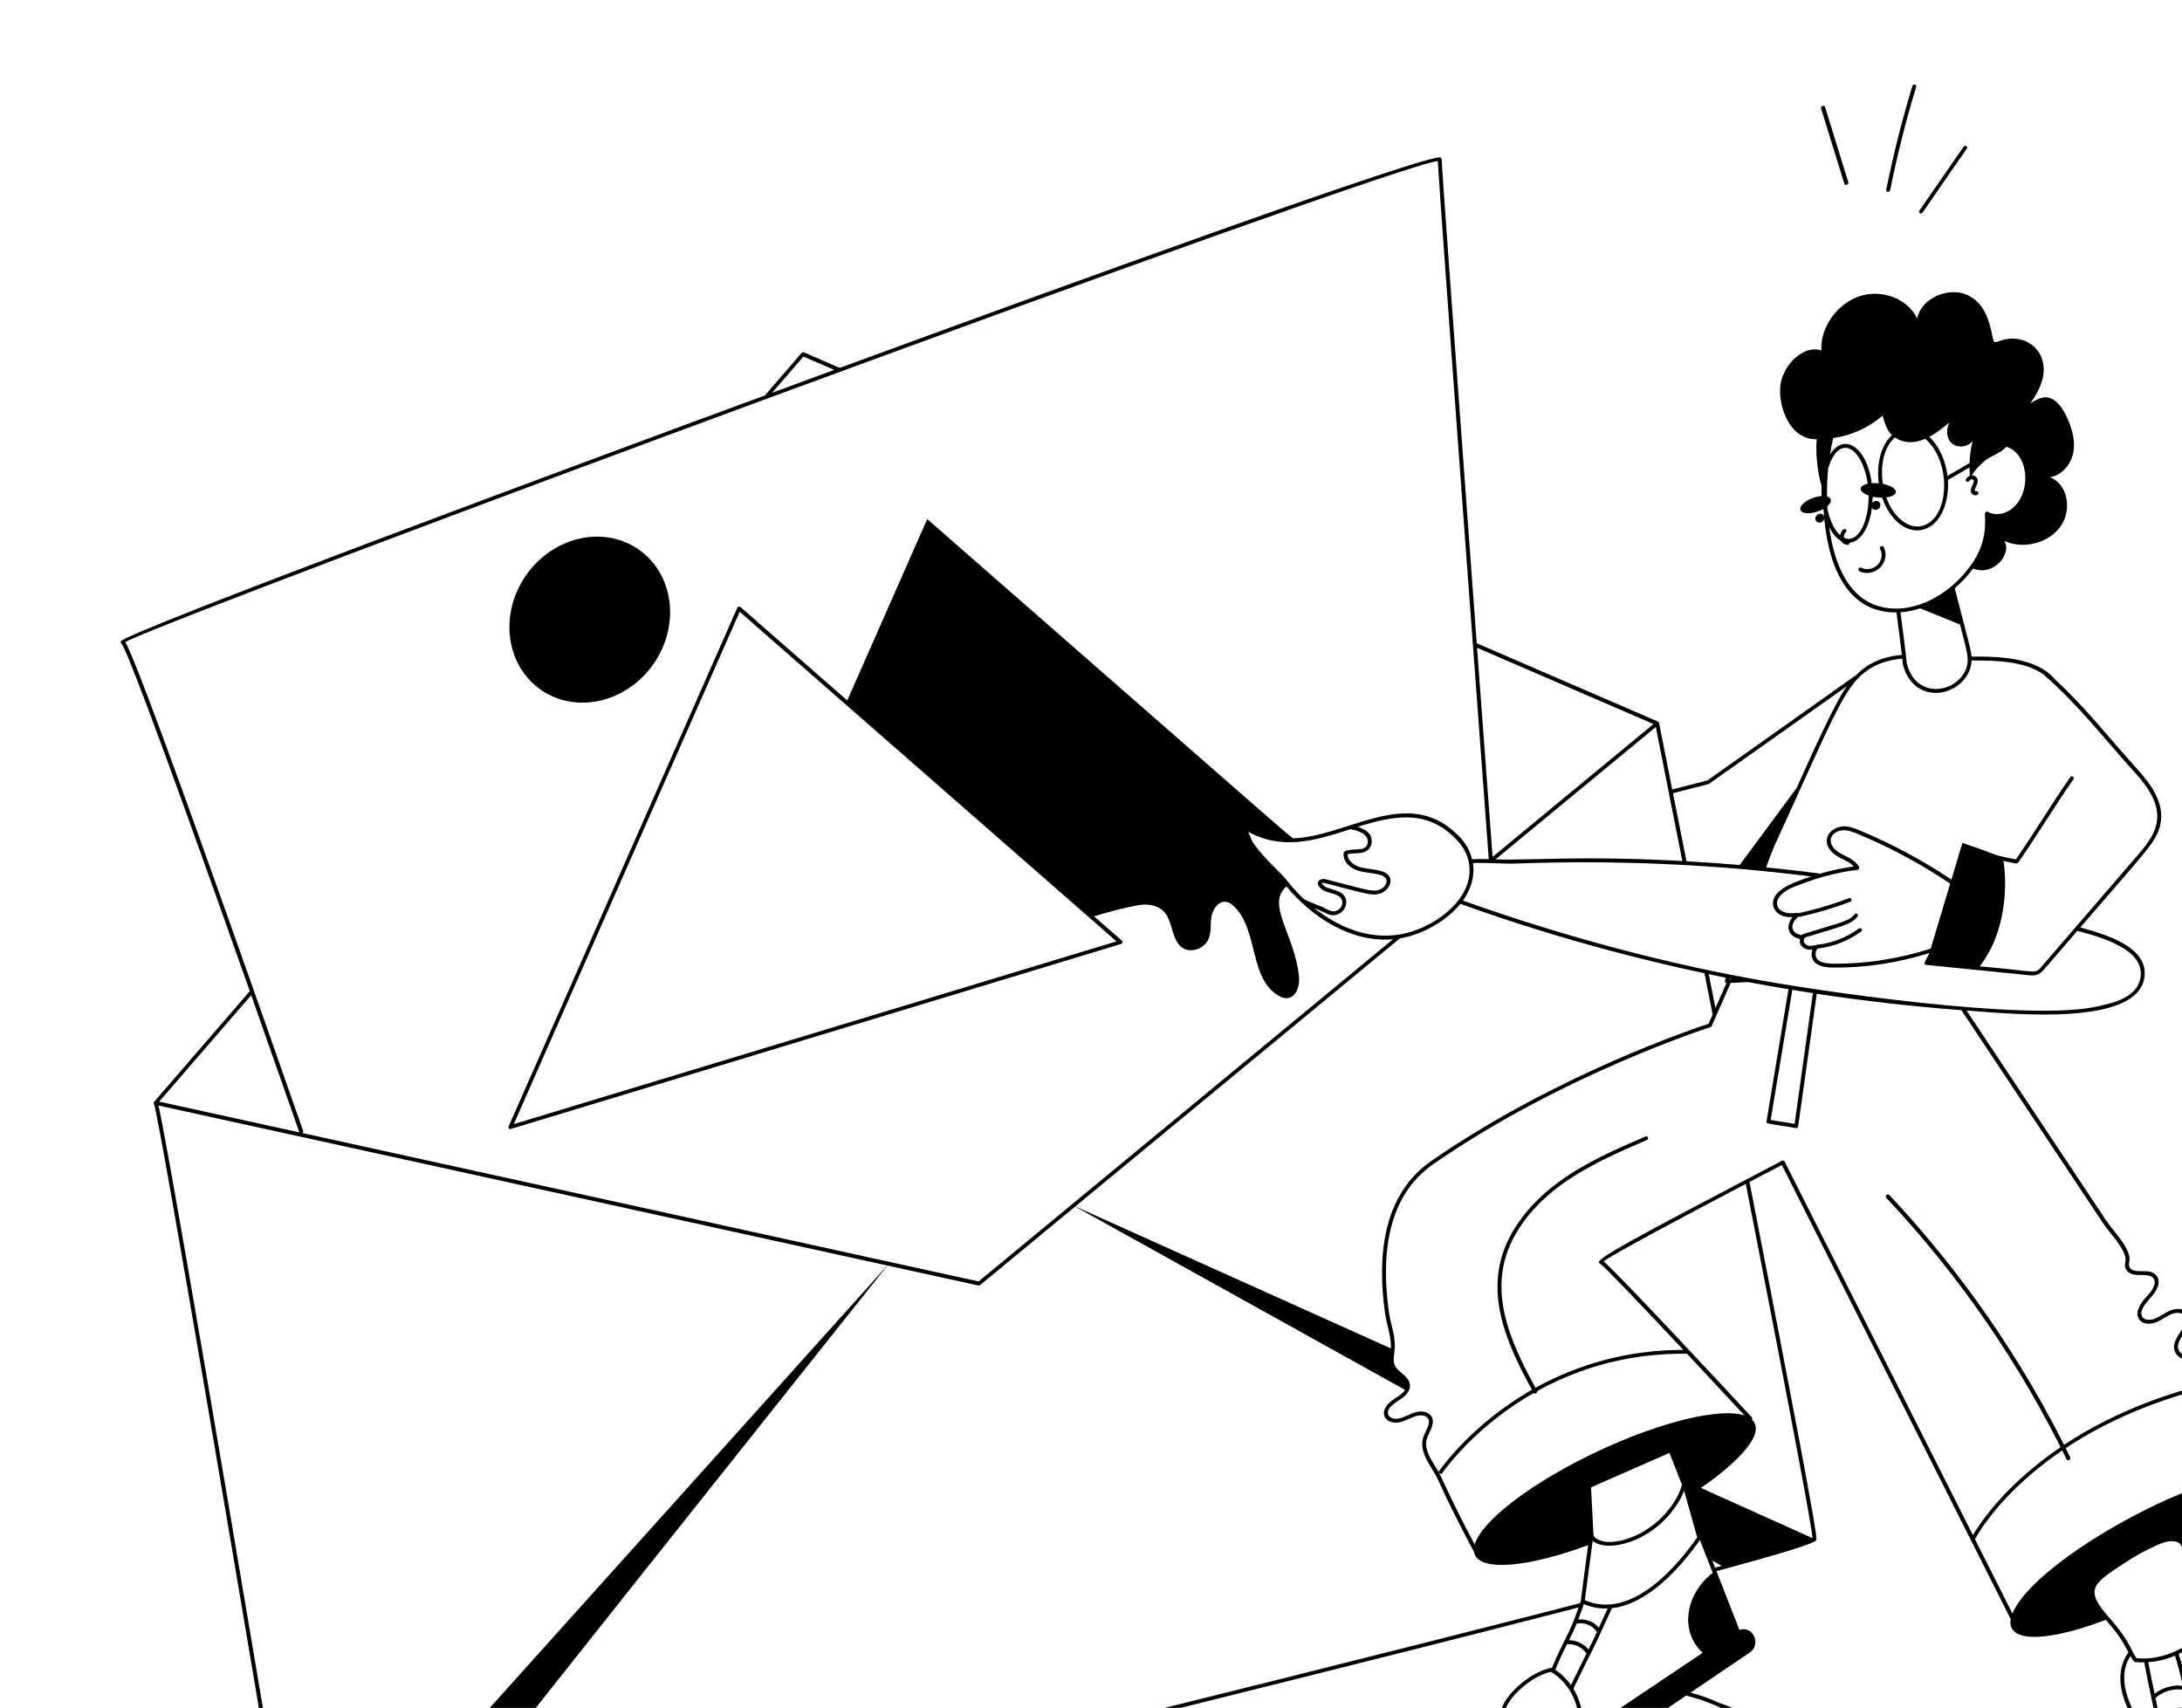 <svg width="313" height="245" viewBox="0 0 313 245" fill="none" xmlns="http://www.w3.org/2000/svg">
<path d="M236.039 163.034C231.853 164.839 227.525 166.706 223.72 169.465C219.46 172.556 216.499 176.448 215.38 180.424C213.496 187.126 216.613 193.66 219.967 199.779C220.139 200.091 220.642 199.792 220.471 199.48C217.169 193.455 214.097 187.029 215.925 180.527C217.006 176.683 219.884 172.911 224.028 169.904C227.776 167.186 232.071 165.334 236.225 163.542C236.574 163.392 236.399 162.885 236.039 163.034Z" fill="black"/>
<path d="M270.579 171.826C281.027 182.956 289.73 195.576 296.445 209.334C296.603 209.66 297.128 209.381 296.969 209.056C290.232 195.253 281.501 182.592 271.019 171.425C270.775 171.164 270.333 171.563 270.579 171.826Z" fill="black"/>
<path d="M260.704 73.386C261.906 72.984 262.761 72.211 262.615 71.66C262.469 71.109 261.377 70.988 260.175 71.391C258.973 71.793 258.118 72.566 258.264 73.117C258.409 73.668 259.502 73.789 260.704 73.386Z" fill="black"/>
<path d="M271.942 70.647C272.06 70.094 271.031 69.509 269.642 69.342C268.254 69.175 267.031 69.488 266.912 70.041C266.793 70.595 267.823 71.179 269.211 71.347C270.6 71.514 271.822 71.201 271.942 70.647Z" fill="black"/>
<path d="M269.47 72.983C269.759 72.749 269.822 72.346 269.61 72.081C269.398 71.817 268.992 71.792 268.703 72.026C268.415 72.259 268.352 72.663 268.564 72.927C268.776 73.192 269.182 73.217 269.47 72.983Z" fill="black"/>
<path d="M260.67 73.859C260.381 74.093 260.319 74.497 260.531 74.761C260.743 75.025 261.149 75.05 261.437 74.817C261.726 74.583 261.788 74.179 261.576 73.915C261.365 73.651 260.959 73.626 260.67 73.859Z" fill="black"/>
<path d="M265.089 77.605C264.49 77.531 264.296 76.796 264.765 76.367C265.054 76.102 264.683 75.708 264.394 75.973C263.563 76.735 263.908 78.034 264.968 78.162C265.336 78.21 265.46 77.65 265.089 77.605Z" fill="black"/>
<path d="M270.188 78.445C270.011 78.144 269.517 78.45 269.696 78.754C270.095 79.428 269.932 80.431 269.327 81.037C268.722 81.642 267.704 81.82 267.011 81.44C266.7 81.271 266.394 81.758 266.705 81.929C267.623 82.431 268.911 82.203 269.709 81.406C270.507 80.607 270.713 79.334 270.188 78.445Z" fill="black"/>
<path d="M282.521 68.948C282.666 68.67 283.08 68.698 283.131 68.99C283.195 69.346 282.652 69.858 282.714 70.444C282.759 70.863 283.188 71.193 283.623 71.005C283.951 70.86 283.769 70.325 283.386 70.488C282.988 70.277 283.814 69.522 283.695 68.845C283.55 68.04 282.421 67.959 282.017 68.729C281.839 69.072 282.344 69.288 282.521 68.948Z" fill="black"/>
<path d="M94.153 94.625C97.712 88.863 96.319 81.625 91.043 78.457C85.766 75.29 78.603 77.393 75.044 83.154C71.485 88.916 72.877 96.154 78.154 99.321C83.431 102.489 90.593 100.386 94.153 94.625Z" fill="black"/>
<path d="M309.891 118.263C310.544 115.203 308.552 112.498 306.518 110.256C302.522 105.854 299.101 101.411 294.715 97.399C294.288 96.848 293.673 96.339 292.884 95.888C289.911 94.185 285.692 94.172 282.8 94.194C282.722 93.163 282.576 92.793 280.401 84.386L280.401 84.386C280.401 84.386 280.401 84.386 280.4 84.385C281.563 83.385 282.296 82.539 283.028 81.555C285.973 82.74 288.638 79.442 287.524 77.605C290.072 78.777 293.645 78.055 295.475 75.658C297.3 73.263 296.667 69.444 294.034 68.453C295.694 68.252 297.038 66.656 297.387 65.031C297.736 63.405 297.296 61.781 296.69 60.317C296.15 59.008 294.965 56.765 293.161 57.013C292.473 57.11 291.837 57.492 291.228 57.866C292.455 56.213 293.395 54.213 293.113 52.302C292.714 49.536 289.91 47.81 286.868 48.894C285.781 49.283 286.1 49.282 285.53 46.998C285.013 44.933 284.078 43.088 282.029 42.243C279.419 41.161 275.543 42.814 275.021 45.694C273.642 42.84 269.963 41.422 266.725 42.501C263.493 43.578 261.074 47.025 261.276 50.272C258.772 49.431 255.995 52.178 255.456 54.855C254.885 57.708 256.481 63.106 260.603 63.011C260.468 64.368 260.559 67.289 261.295 69.71C261.235 70.967 261.343 72.187 261.595 73.319C262.07 80.56 264.606 87.93 272.042 87.855C272.266 89.552 272.629 92.32 272.819 93.939C270.245 94.182 268.101 94.984 266.252 96.847L244.911 111.96L239.875 113.253C238.706 107.312 237.987 103.705 237.987 103.705C237.976 103.651 237.905 103.548 237.841 103.52L211.83 92.273C208.546 47.866 206.808 23.856 206.803 22.837C206.803 22.751 206.744 22.645 206.674 22.6C205.416 21.785 152.17 41.136 120.458 52.775L115.321 50.552C115.208 50.503 115.068 50.538 114.981 50.639L109.72 56.726C86.416 65.312 17.509 90.833 17.303 92.036C17.285 92.143 17.32 92.248 17.409 92.301C17.862 92.734 20.859 99.796 35.834 142.181L22.126 158.036C22.045 158.129 22.032 158.253 22.081 158.348C22.082 158.35 22.081 158.354 22.082 158.356C22.827 159.959 35.637 235.919 42.307 275.86C42.332 276.008 42.476 276.098 42.629 276.061C43.858 275.763 165.953 246.217 226.445 230.595C224.992 234.758 224.575 234.646 222.631 239.237C220.255 239.602 216.829 242.13 215.658 244.507C215.229 245.382 214.925 246.139 214.769 246.879C211.386 249.002 208.429 252.253 206.845 255.606C205.282 258.914 204.119 263.52 207.455 266.68C209.077 268.218 211.263 269.016 212.727 270.616C214.225 272.254 215.262 273.771 215.456 275.853C215.715 278.643 214.8 281.577 213.007 283.702C210.349 286.86 205.9 288.777 207.31 293.759C208.094 296.554 210.784 298.306 213.574 299.784C214.476 300.262 215.378 300.685 216.288 301.059C214.912 301.282 212.723 299.961 208.657 300.966C208.317 301.05 207.932 301.181 207.769 301.491C207.411 302.165 208.375 302.72 208.391 303.445C208.451 305.251 203.286 305.515 197.565 306.63C194.497 307.233 191.373 308.18 188.825 310.118C188.185 310.602 187.559 311.185 187.305 311.928C187.05 312.671 187.307 313.586 188.019 313.81C189.221 314.201 191.942 312.689 193.943 313.666C194.22 313.801 194.5 313.98 194.611 314.265C194.829 314.812 194.355 315.438 193.868 315.856C193.387 316.273 192.816 316.714 192.73 317.318C192.544 318.695 194.5 319.051 196.057 318.581C196.556 318.429 197.033 318.197 197.523 318.002C199.072 317.39 200.709 317.302 202.261 316.797C203.813 316.287 205.381 315.743 206.944 315.229C210.964 313.916 215.11 313.343 219.127 311.812C221.265 310.994 223.367 310.059 225.519 309.311C229.977 307.757 236.007 306.535 238.795 302.484C262.437 297.011 271.928 267.593 257.64 251.538C254.692 248.232 250.858 245.693 246.566 244.261C245.027 243.567 243.911 243.183 242.5 242.811L250.97 237.082C252.72 235.905 251.484 233.147 249.513 233.815L246.218 225.387C248.342 224.812 250.155 224.313 251.696 223.88C260.518 221.401 260.545 221.071 260.568 220.774C260.646 219.827 257.412 202.591 250.958 169.548C252.569 168.704 254.137 167.885 255.6 167.124L288.432 232.273C288.348 232.746 288.385 233.168 288.559 233.528C289.584 235.658 295.041 235.048 302.062 232.371C303.952 234.502 304.442 235.397 305.322 237.043C303.941 238.926 303.783 241.501 304.903 244.332C305.761 246.517 307.034 248.604 307.236 250.956C307.679 256.043 302.931 261.921 305.972 266.646C305.799 268.998 309.359 272.572 315.093 271.135C320.669 269.747 325.06 264.519 324.81 258.507C324.726 256.587 324.666 256.081 323.807 254.943C322.746 249.803 321.089 243.751 319.08 238.078C317.853 234.634 317.902 233.435 316.061 233.246C315.426 230.906 314.954 228.924 314.319 226.354C323.191 221.026 329.026 215.168 327.761 212.553C327.522 212.058 327.038 211.714 326.355 211.507C324.845 209.232 327.119 212.676 319.524 201.256C318.928 200.362 318.285 199.663 317.636 198.655C317.725 198.46 317.592 198.299 317.415 198.295C316.464 196.64 316.957 195.493 314.9 194.933C313.948 194.677 312.663 194.391 312.449 193.46C312.278 192.717 312.868 191.893 313.343 191.173C315.06 188.564 313.363 187.17 311.302 188.008C310.562 188.317 309.842 188.872 309.152 189.153C308.527 189.407 307.69 189.444 307.331 188.941C306.79 188.182 307.722 186.994 308.324 186.355C309.577 185.034 309.962 183.869 309.406 183.071C308.47 181.754 306.375 182.834 305.601 181.96C305.131 181.438 305.612 180.942 305.433 180.183C305.026 178.414 303.058 176.492 302.117 175.076C301.502 174.151 282.738 145.925 282.096 144.964C289.105 145.48 306.609 147.229 307.612 140.2C308.245 135.796 301.932 134.011 298.405 133.049C308.213 121.676 309.37 120.706 309.891 118.263ZM262.242 67.211C262.622 65.849 263.508 64.078 264.886 64.252C266.602 64.473 268.052 67.67 268.052 71.234C268.052 73.704 267.359 75.909 266.286 76.851C265.883 77.204 265.453 77.353 265.008 77.297C263.762 77.137 262.66 75.406 262.147 73.106C262.027 71.151 262.045 69.188 262.242 67.211ZM262.508 65.202C262.635 64.409 262.781 63.621 262.961 62.847C265.523 62.487 268.048 61.367 270.058 59.617C270.408 60.76 270.602 61.686 271.398 62.417C269.336 64.328 269.083 67.879 269.719 70.476C269.357 70.454 268.946 70.547 268.605 70.736C268.417 64.651 264.739 61.652 262.508 65.202ZM271.821 62.749C273.12 63.617 274.573 63.631 276.169 62.946C279.927 66.122 279.717 74.1 275.956 75.379C275.188 75.635 274.361 75.559 273.559 75.147C269.716 73.174 268.667 65.505 271.821 62.749ZM276.747 62.667C277.788 62.118 278.737 61.354 279.661 60.602C279.102 61.603 279.196 62.919 279.999 63.612C280.802 64.305 282.283 64.165 282.975 63.241C282.704 64.294 282.555 65.366 282.521 66.431C281.325 67.121 280.185 67.784 279.363 68.268C279.099 66.143 278.218 64.024 276.747 62.667ZM262.39 75.613C264.622 80.024 268.525 77.639 268.613 71.379C268.93 71.058 269.593 70.945 269.888 71.085C270.537 73.197 271.764 74.875 273.264 75.644C274.138 76.094 275.052 76.201 275.917 75.958C278.621 75.198 279.614 71.636 279.421 68.855C280.196 68.398 281.314 67.746 282.515 67.052C282.522 67.669 282.565 68.282 282.653 68.885C282.544 68.136 284.08 66.647 284.605 66.193C285.6 65.333 286.944 65.105 287.791 64.083C291.237 65.129 291.456 71.215 288.261 73.217C287.254 73.848 286.012 73.932 285.17 73.426C284.972 73.308 284.712 73.484 284.726 73.71C284.901 76.321 284.499 78.689 282.553 81.299C280.107 84.664 275.885 87.458 271.64 87.302C265.288 87.067 263.1 80.881 262.39 75.613ZM275.438 87.264C275.501 87.29 280.951 89.493 281.158 89.596C281.968 92.769 282.226 93.561 282.256 94.509C282.415 98.915 275.031 101.229 273.509 95.137C273.511 94.591 272.716 88.603 272.615 87.835C273.928 87.748 274.742 87.492 275.438 87.264ZM245.062 112.483C245.101 112.474 245.133 112.457 245.165 112.435L264.906 98.454C263.088 101.005 259.749 108.548 257.711 113.051C254.992 116.729 252.274 120.407 249.555 124.084C247.216 123.891 244.869 123.715 241.919 123.55C241.765 122.775 240.249 115.134 239.981 113.787L245.062 112.483ZM237.518 104.286C237.659 104.995 237.169 102.518 241.328 123.518C227.123 122.718 219.409 123.453 214.529 123.278L237.518 104.286ZM214.105 122.923C213.914 120.357 213 108.068 211.878 92.921L237.185 103.863L214.105 122.923ZM115.249 51.147L119.675 53.062C116.603 54.192 113.623 55.287 110.756 56.344L115.249 51.147ZM206.247 23.099C206.506 28.434 213.141 117.62 213.56 123.247C212.754 123.226 211.947 123.221 211.166 123.26C210.686 121.323 209.572 120.055 208.011 118.815C201.084 113.374 192.907 120.032 185.5 120.26C183.82 118.979 189.316 123.712 133.008 74.46L121.536 100.479L106.214 87.076C106.074 86.954 105.84 87.018 105.759 87.201L72.956 161.598C72.862 161.811 73.043 162.018 73.267 161.955C73.341 161.934 160.724 135.441 160.792 135.42C161.011 135.354 161.089 135.08 160.93 134.94L156.937 131.447C159.082 130.794 161.221 130.226 163.318 129.846C164.661 129.604 166.117 129.866 166.979 130.801C168.352 132.298 168.003 135.136 169.821 136.085C170.952 136.675 172.64 136.088 173.273 134.879C173.786 133.889 173.615 132.759 173.744 131.691C173.877 130.616 174.626 129.346 175.711 129.363C176.215 129.368 176.644 129.67 176.999 130.004C180.559 133.378 179.154 140.56 183.528 142.9C185.414 143.927 186.531 142.059 186.328 140.033C185.759 134.205 181.536 129.638 184.548 127.168C184.551 127.172 184.552 127.173 184.555 127.177C188.188 131.552 193.787 135.268 199.82 134.737C190.462 142.465 145.249 179.803 140.376 183.828C34.555 160.603 43.95 162.665 43.353 162.534C43.461 162.458 43.516 162.326 43.474 162.206C43.405 162.015 20.562 96.441 17.976 92.102C25.398 88.094 199.089 23.857 206.247 23.099ZM248.084 140.457L248.11 140.368C248.228 140.392 248.345 140.415 248.463 140.439C248.404 140.442 248.025 140.459 248.084 140.457ZM247.658 141.022L246.073 144.619L245.113 139.742C245.932 139.914 246.75 140.092 247.57 140.256L247.441 140.699C247.4 140.844 247.473 141.001 247.658 141.022ZM245.67 145.535L245.082 146.869C243.232 147.47 223.224 154.132 205.303 166.553C198.229 171.461 197.559 180.444 198.683 188.39C198.916 190.053 199.634 191.919 199.515 193.43L154.249 173.067L200.809 134.612C204.291 134.036 207.67 131.905 209.485 129.66C220.829 133.743 232.593 137.081 244.504 139.615L245.67 145.535ZM200.781 134.053C200.74 134.05 200.699 134.056 200.658 134.071C196.204 134.764 191.942 132.985 188.524 130.26C190.324 130.97 190.744 131.492 191.706 131.222C192.929 130.878 193.47 129.512 192.881 128.585C192.149 127.436 190.24 127.727 189.65 126.781C189.532 126.592 189.888 126.645 190.013 126.677C196.133 128.232 196.819 128.562 198.019 128.163C199.417 127.683 200.361 125.617 198.154 124.966C197.115 124.66 195.964 124.669 194.986 124.357C194.163 124.094 193.319 123.428 193.292 122.554C194.183 122.243 195.474 122.685 196.324 121.824C196.605 121.539 196.759 121.169 196.77 120.753C196.802 119.55 195.882 118.956 194.746 118.614C199.798 117.006 203.973 116.387 207.636 119.261C209.455 120.705 210.871 122.483 210.802 125.035C210.677 129.56 205.299 133.304 200.781 134.053ZM179.765 120.899C179.563 120.609 179.316 119.914 179.068 119.335C183.874 121.914 188.257 120.727 193.713 118.947C194.886 119.181 196.237 119.592 196.206 120.789C196.201 120.974 196.151 121.24 195.937 121.456C195.579 121.819 195.049 121.838 194.436 121.86C193.98 121.875 192.782 121.916 192.737 122.371C192.616 123.622 193.67 124.535 194.769 124.887C196.181 125.338 198.383 125.211 198.83 126.073C199.117 126.629 198.526 127.418 197.878 127.64C196.813 127.997 195.885 127.584 190.199 126.138C189.333 125.917 188.788 126.502 189.162 127.102C189.888 128.264 191.793 127.964 192.395 128.91C192.883 129.677 192.206 130.758 191.252 130.733C190.885 130.723 190.542 130.544 190.21 130.371C189.222 129.853 188.059 129.52 187.084 129.016C186.338 128.315 185.645 127.574 185.013 126.814C183.618 124.932 181.55 123.481 179.765 120.899ZM160.163 135.045L73.7 161.258L106.107 87.759L160.163 135.045ZM42.949 162.445L22.837 158.03L36.038 142.761C43.566 164.179 42.889 162.308 42.949 162.445ZM22.733 158.587L127.28 181.538L42.906 275.434C42.877 275.441 42.845 275.448 42.819 275.455C41.588 268.086 24.68 166.925 22.733 158.587ZM55.275 272.434C58.383 268.067 123.291 186.577 127.301 181.543C135.016 183.236 132.619 182.71 140.344 184.406L140.345 184.406L140.346 184.406C140.421 184.423 140.519 184.407 140.599 184.341L154.228 173.085L201.545 199.376C201.434 199.487 201.528 199.709 200.086 200.625C198.928 201.364 198.381 202.203 198.545 202.987C198.743 203.895 199.833 204.228 200.772 204.025C201.629 203.838 202.315 203.378 203.093 203.148C203.767 202.921 204.6 203.015 204.878 203.546C205.233 204.24 204.532 205.178 204.196 206.107C203.597 207.759 204.572 209.348 205.433 210.751C206.705 212.823 206.08 212.188 209.123 218.181C210.297 220.485 210.999 221.829 211.439 222.61C211.459 222.741 211.489 222.87 211.538 222.991C212.542 225.467 219.343 224.782 227.817 221.656C226.603 230.521 226.871 229.353 226.658 229.979C177.826 242.595 88.362 264.397 55.275 272.434ZM250.251 203.047C246.857 201.921 238.496 203.848 229.393 208.098C219.803 212.575 212.541 218.155 211.536 221.556C208.391 215.684 206.842 212.013 206.41 211.252L206.782 211.469C206.898 211.293 218.596 193.932 241.989 194.196C244.803 197.195 247.706 200.306 250.251 203.047ZM231.17 256.331C229.356 257.959 226.678 257.945 225.185 256.297C224.005 254.997 223.926 253.061 224.84 251.504C230.78 250.51 230.847 250.695 231.472 250.271L231.551 250.218C233.29 251.869 233.02 254.67 231.17 256.331ZM244.25 237.094L229.589 246.926C229.16 247.171 228.222 247.445 227.015 247.725C227.155 245.768 226.671 243.85 225.697 242.248C225.791 242.074 225.808 242.052 225.818 241.989C229.285 234.804 227.443 239.031 231.224 230.694C236.261 230.13 240.868 225.147 243.848 220.919L245.685 225.619C241.584 228.843 241.016 234.2 244.25 237.094ZM224.776 235.86C225.89 235.792 226.968 236.291 227.556 237.171C227.562 237.181 227.575 237.183 227.583 237.192L225.348 241.718C224.74 240.862 223.983 240.117 223.098 239.531C223.85 237.747 224.364 236.68 224.776 235.86ZM226.168 232.907C227.339 232.725 228.379 233.131 229.032 234.042C229.046 234.061 229.068 234.066 229.085 234.08C228.259 235.893 228.685 234.925 227.866 236.62C227.208 235.798 226.168 235.305 225.062 235.294C225.439 234.552 225.76 233.915 226.168 232.907ZM227.192 230.107C228.343 230.588 229.487 230.783 230.607 230.741C230.187 231.665 229.767 232.586 229.347 233.507C228.627 232.637 227.58 232.218 226.397 232.326C226.683 231.581 226.934 230.861 227.192 230.107ZM228.226 213.363L239.474 208.422L241.272 212.989C241.041 213.867 240.621 214.763 240.022 215.655C236.904 220.383 231.542 221.792 229.597 220.994L229.487 220.95C229.036 220.767 228.605 220.576 228.578 220.114L228.226 213.363ZM228.459 221.047C230.599 222.797 236.983 221.245 240.485 215.929C240.954 215.232 241.316 214.528 241.575 213.829L243.463 220.535C239.437 226.275 233.305 232.154 227.336 229.553L228.459 221.047ZM216.162 244.712C217.193 242.615 220.271 240.262 222.476 239.822C225.178 241.45 226.722 244.606 226.447 247.854C223.01 248.607 217.887 249.377 215.582 249.721C214.888 247.878 215.217 246.635 216.162 244.712ZM257.227 285.438C253.699 291.748 247.499 297.966 239.668 300.543C239.848 299.711 239.752 298.9 239.208 298.309C237.934 296.923 235.513 297.403 234.09 296.081C232.946 295.014 232.754 294.242 233.043 293.351C234.402 293.124 235.749 292.631 236.678 291.607C237.812 290.359 237.896 288.155 236.5 287.463C235.77 287.094 234.861 287.217 234.016 287.191C233.167 287.171 232.223 286.891 231.965 286.114C231.762 285.494 232.082 284.756 231.902 284.129C231.395 282.358 227.66 282.737 226.497 285.453C226.319 285.864 226.211 286.302 225.925 286.652C224.747 288.096 222.534 286.807 221.292 288.143C220.511 288.988 220.421 290.075 220.719 291.047L220.72 291.052C220.726 291.051 220.722 291.058 220.722 291.058C221.316 293.404 223.826 293.278 224.018 294.929C224.075 295.446 221.066 296.871 220.636 297.101C218.713 298.114 218.049 300.066 217.074 300.751C215.999 300.334 214.936 299.851 213.875 299.289C211.182 297.863 208.588 296.183 207.854 293.566C206.553 288.97 210.696 287.279 213.427 284.033C215.323 281.787 216.291 278.692 216.017 275.753C215.81 273.53 214.726 271.935 213.161 270.224C211.62 268.54 209.467 267.782 207.864 266.263C204.749 263.312 205.867 258.945 207.352 255.802C208.828 252.677 211.542 249.65 214.668 247.589C214.605 248.469 214.78 249.284 215.104 250.095C214.081 251.334 214.978 253.053 216.548 252.812L224.169 251.61C223.34 253.306 223.5 255.311 224.749 256.688C226.422 258.532 229.451 258.59 231.528 256.726C233.609 254.859 233.906 251.748 232.049 249.881L241.87 243.237C259.386 247.521 267.053 267.91 257.227 285.438ZM245.625 223.872L246.972 224.62C246.662 224.705 246.344 224.791 246.019 224.879L245.625 223.872ZM260.003 220.649L243.99 213.445C247.277 211.209 253.819 206.01 251.306 203.637C251.374 203.531 251.375 203.398 251.292 203.309C248.03 199.793 232.46 183.043 230.026 180.936C231.575 179.819 241.574 174.472 250.428 169.826C258.089 209.046 259.905 219.298 260.003 220.649ZM302.574 232.068C298.838 227.887 300.324 227.16 304.805 224.19C306.226 223.249 307.74 222.413 309.304 221.704C310.254 221.278 311.256 220.916 312.135 221.158C313.536 221.541 312.845 222.858 313.692 226.214C313.865 226.917 315.119 232.076 315.742 234.287C313.367 236.777 309.766 238.179 306.496 237.879C305.776 237.091 305.763 235.675 302.574 232.068ZM313.722 245.043C312.375 244.788 310.898 245.108 309.691 245.918C309.566 245.324 309.538 245.189 309.195 243.57C310.308 242.59 311.874 242.143 313.244 242.424C313.415 243.265 313.575 244.138 313.722 245.043ZM314.146 248.018C312.845 247.941 311.473 248.31 310.329 249.048C310.167 248.217 309.99 247.353 309.808 246.482C310.969 245.634 312.508 245.317 313.817 245.646C313.921 246.319 314.072 247.34 314.146 248.018ZM310.433 249.596C310.585 249.547 312.046 248.396 314.193 248.578C314.217 249.005 314.211 249.428 314.134 249.848C313.759 251.892 311.935 252.555 311.114 251.756C310.708 251.36 310.641 250.684 310.433 249.596ZM309.071 242.983C308.743 241.422 308.423 239.867 308.157 238.44C309.55 238.341 310.768 238.029 311.993 237.507C312.411 238.824 312.788 240.271 313.123 241.838C311.742 241.646 310.227 242.075 309.071 242.983ZM317.209 234.584C317.773 235.706 318.116 237.098 318.546 238.303C321.553 246.793 322.805 253.247 323.212 254.888C324.083 259.024 324.041 262.026 320.122 264.66C318.38 265.83 313.884 267.787 311.785 268.166C309.446 268.578 307.37 268.03 306.277 266.036C303.78 261.519 308.245 255.999 307.798 250.86C307.586 248.398 306.289 246.276 305.431 244.09C304.71 242.268 304.188 239.701 305.605 237.559C306.032 238.316 306.162 238.412 306.325 238.426C306.74 238.467 307.159 238.476 307.579 238.468C308.281 242.262 309.355 246.849 310.032 250.55C310.128 251.074 310.247 251.727 310.7 252.168C311.307 252.76 312.448 252.778 313.304 252.188C314.006 251.704 314.511 250.869 314.688 249.898C314.841 249.063 314.757 248.252 314.649 247.424C314.212 244.075 313.526 240.417 312.522 237.263C313.911 236.594 315.194 235.669 316.257 234.519C316.328 234.442 316.355 234.338 316.329 234.245C316.29 234.109 316.257 233.97 316.219 233.834C316.672 233.918 316.967 234.104 317.209 234.584ZM319.044 201.589C320.39 203.613 325.028 210.57 325.539 211.337C316.613 210.175 291.862 223.697 288.675 231.463L283.298 220.794C284.062 219.378 292.397 204.952 317.113 198.918C317.777 199.969 318.468 200.723 319.044 201.589ZM301.637 175.409C302.584 176.832 304.509 178.729 304.883 180.353C305.031 180.977 304.498 181.608 305.163 182.348C306.111 183.417 308.216 182.405 308.933 183.415C309.466 184.178 308.533 185.36 307.928 185.996C306.675 187.326 306.296 188.495 306.861 189.288C307.384 190.02 308.475 190.008 309.324 189.664C310.132 189.335 310.74 188.826 311.478 188.518C312.1 188.267 312.942 188.215 313.318 188.707C313.783 189.328 313.242 190.348 312.878 190.902C312.307 191.767 311.68 192.676 311.899 193.629C312.172 194.818 313.53 195.154 314.705 195.47C316.426 195.937 315.935 196.791 316.82 198.432C293.433 204.213 284.596 217.498 283.007 220.215L255.992 166.609C255.927 166.48 255.764 166.437 255.624 166.507C233.785 177.982 228.312 180.864 229.496 181.242C230.005 181.523 235.469 187.254 241.472 193.646C218.679 193.671 207.004 210.193 206.352 211.147C205.464 209.615 204.121 207.916 204.725 206.251C205.055 205.335 205.88 204.227 205.385 203.259C204.959 202.445 203.833 202.358 202.975 202.617C202.206 202.845 201.445 203.318 200.699 203.483C200.029 203.628 199.226 203.417 199.097 202.826C198.947 202.108 199.825 201.426 200.379 201.071C201.237 200.528 202.125 199.941 202.244 198.967C202.347 198.057 201.691 197.498 201.057 196.957C200 196.055 199.774 195.747 200.006 194.037C200.319 191.734 199.539 190.389 199.241 188.265C198.147 180.526 198.756 171.745 205.598 166.997C224.232 154.084 245.136 147.419 245.345 147.353C245.431 147.326 245.503 147.262 245.539 147.18L248.26 141.003L250.772 140.881C252.691 141.244 254.62 141.581 256.555 141.905C255.026 151.075 254.139 156.394 253.399 160.86C253.376 161 253.46 161.125 253.596 161.153C254.881 161.418 256.309 161.567 257.581 161.831C257.749 161.865 257.918 161.74 257.942 161.573C258.758 155.777 259.685 149.092 260.605 142.557C267.464 143.598 274.4 144.382 281.36 144.912C281.901 145.72 301.605 175.361 301.637 175.409ZM260.055 142.469C259.178 148.703 258.296 155.059 257.429 161.224C256.285 161.006 255.123 160.874 253.996 160.656C254.602 156.994 255.296 152.832 257.103 141.993C258.086 142.155 259.069 142.317 260.055 142.469ZM298.06 133.544C301.405 134.456 307.631 136.154 307.054 140.171C306.644 143.047 303.292 143.918 300.182 144.507C290.165 146.394 261.278 142.296 250.891 140.329C238.511 138.066 223.806 134.2 209.854 129.187C211.009 127.583 211.589 125.698 211.287 123.804C213.288 123.72 215.75 123.94 217.347 123.88C231.292 123.36 245.58 123.93 259.828 125.734C257.607 126.471 254.143 127.56 254.34 129.757C254.43 130.73 255.379 131.659 257.147 131.562C255.999 132.953 256.575 134.37 258.213 134.697C257.952 135.428 258.708 136.414 259.998 136.219C259.771 136.758 259.836 137.554 260.31 138.04C260.99 138.719 262.047 138.788 262.986 138.799C267.512 138.84 272.171 138.149 276.757 136.719C276.536 137.189 276.314 137.633 276.093 138.019C275.995 138.19 276.09 138.394 276.283 138.414L291.042 139.898C292.133 140.007 292.548 139.842 293.33 138.934L297.994 133.526L298.06 133.544ZM266.425 124.786C266.627 124.765 266.761 124.538 266.669 124.365C265.994 123.086 264.353 122.812 263.412 122.011C262.041 120.845 262.565 119.541 263.885 119.18C264.771 118.938 265.668 119.289 266.474 119.626C271.14 121.562 275.602 123.964 279.748 126.761L276.952 136.085C272.402 137.54 267.668 138.285 263.044 138.244C261.789 138.229 260.385 138.028 260.439 136.786C260.452 136.474 260.535 136.285 260.748 136.063C263.053 135.817 265.215 134.916 266.963 133.638C267.275 133.411 266.967 132.974 266.654 133.203C264.883 134.498 262.741 135.322 260.626 135.528C260.568 135.533 260.517 135.56 260.473 135.594C260.364 135.619 260.129 135.636 260.031 135.658C259.283 135.805 258.743 135.398 258.73 134.937C258.722 134.775 258.891 134.614 258.936 134.479C264.294 132.833 265.574 132.626 266.453 131.477C266.687 131.17 266.245 130.863 266.013 131.169C265.252 132.165 264.138 132.279 258.598 134.015C258.522 134.039 258.46 134.089 258.422 134.152C257.839 134.023 257.307 133.799 257.147 133.231C256.97 132.585 257.4 132.024 257.919 131.514C257.968 131.535 258.023 131.545 258.082 131.533C260.474 131.019 262.929 130.302 265.392 129.362C265.742 129.227 265.6 128.716 265.231 128.846C261.223 130.378 258.304 130.904 257.985 131.001C257.91 130.954 257.819 130.939 257.734 130.978C257.699 130.979 257.562 130.974 257.529 130.978C257.376 130.986 257.224 131.004 257.092 131.012C254.517 131.1 253.737 128.645 257.376 127.207C260.399 125.998 263.267 125.165 266.425 124.786ZM292.915 138.597C291.831 139.853 292.427 139.341 283.982 138.624C288.381 132.937 287.718 125.222 287.377 123.489C289.254 123.913 289.366 123.933 289.505 123.737C292.195 119.894 294.733 115.629 297.42 111.79C297.64 111.475 297.185 111.189 296.965 111.504C294.316 115.287 291.805 119.495 289.165 123.285C288.262 123.115 287.311 122.896 286.368 122.672C284.735 121.994 281.5 120.917 281.5 120.917L279.922 126.179C275.797 123.413 271.365 121.033 266.732 119.111C265.97 118.793 265.218 118.51 264.395 118.547C263.586 118.586 262.546 119.04 262.174 119.955C261.681 121.164 262.603 122.308 263.675 122.9C264.453 123.337 265.382 123.672 265.918 124.297C264.359 124.507 262.779 124.839 261.126 125.325C257.116 124.799 253.423 124.439 253.362 124.432C253.361 124.432 253.361 124.432 253.361 124.432L253.348 124.431C254.532 121.152 254.078 122.392 257.966 113.804C263.681 101.178 265.096 97.998 268.052 96.042C269.365 95.167 270.947 94.657 272.882 94.482C272.983 95.38 272.931 95.189 272.952 95.278C273.539 97.68 275.173 99.216 277.322 99.387C279.98 99.607 282.733 97.492 282.821 94.749C286.349 94.723 290.525 94.839 293.253 96.822C293.267 96.863 293.287 96.902 293.322 96.932C298.154 101.133 301.752 105.874 306.083 110.647C308.129 112.903 309.941 115.379 309.34 118.196C308.956 119.996 307.625 121.539 306.451 122.901L292.915 138.597Z" fill="black"/>
<path d="M265.131 26.142L261.8 15.353C261.692 15.006 261.118 15.206 261.227 15.557L264.558 26.346C264.667 26.699 265.239 26.493 265.131 26.142Z" fill="black"/>
<path d="M271.137 27.279C272.131 22.321 273.387 17.332 274.872 12.453C274.983 12.089 274.434 11.976 274.324 12.338C272.834 17.236 271.573 22.242 270.575 27.219C270.501 27.59 271.063 27.647 271.137 27.279Z" fill="black"/>
<path d="M275.619 30.608C275.826 30.549 275.406 30.992 282.124 21.337C282.342 21.022 281.887 20.739 281.668 21.054L275.337 30.2C275.188 30.416 275.371 30.677 275.619 30.608Z" fill="black"/>
</svg>
